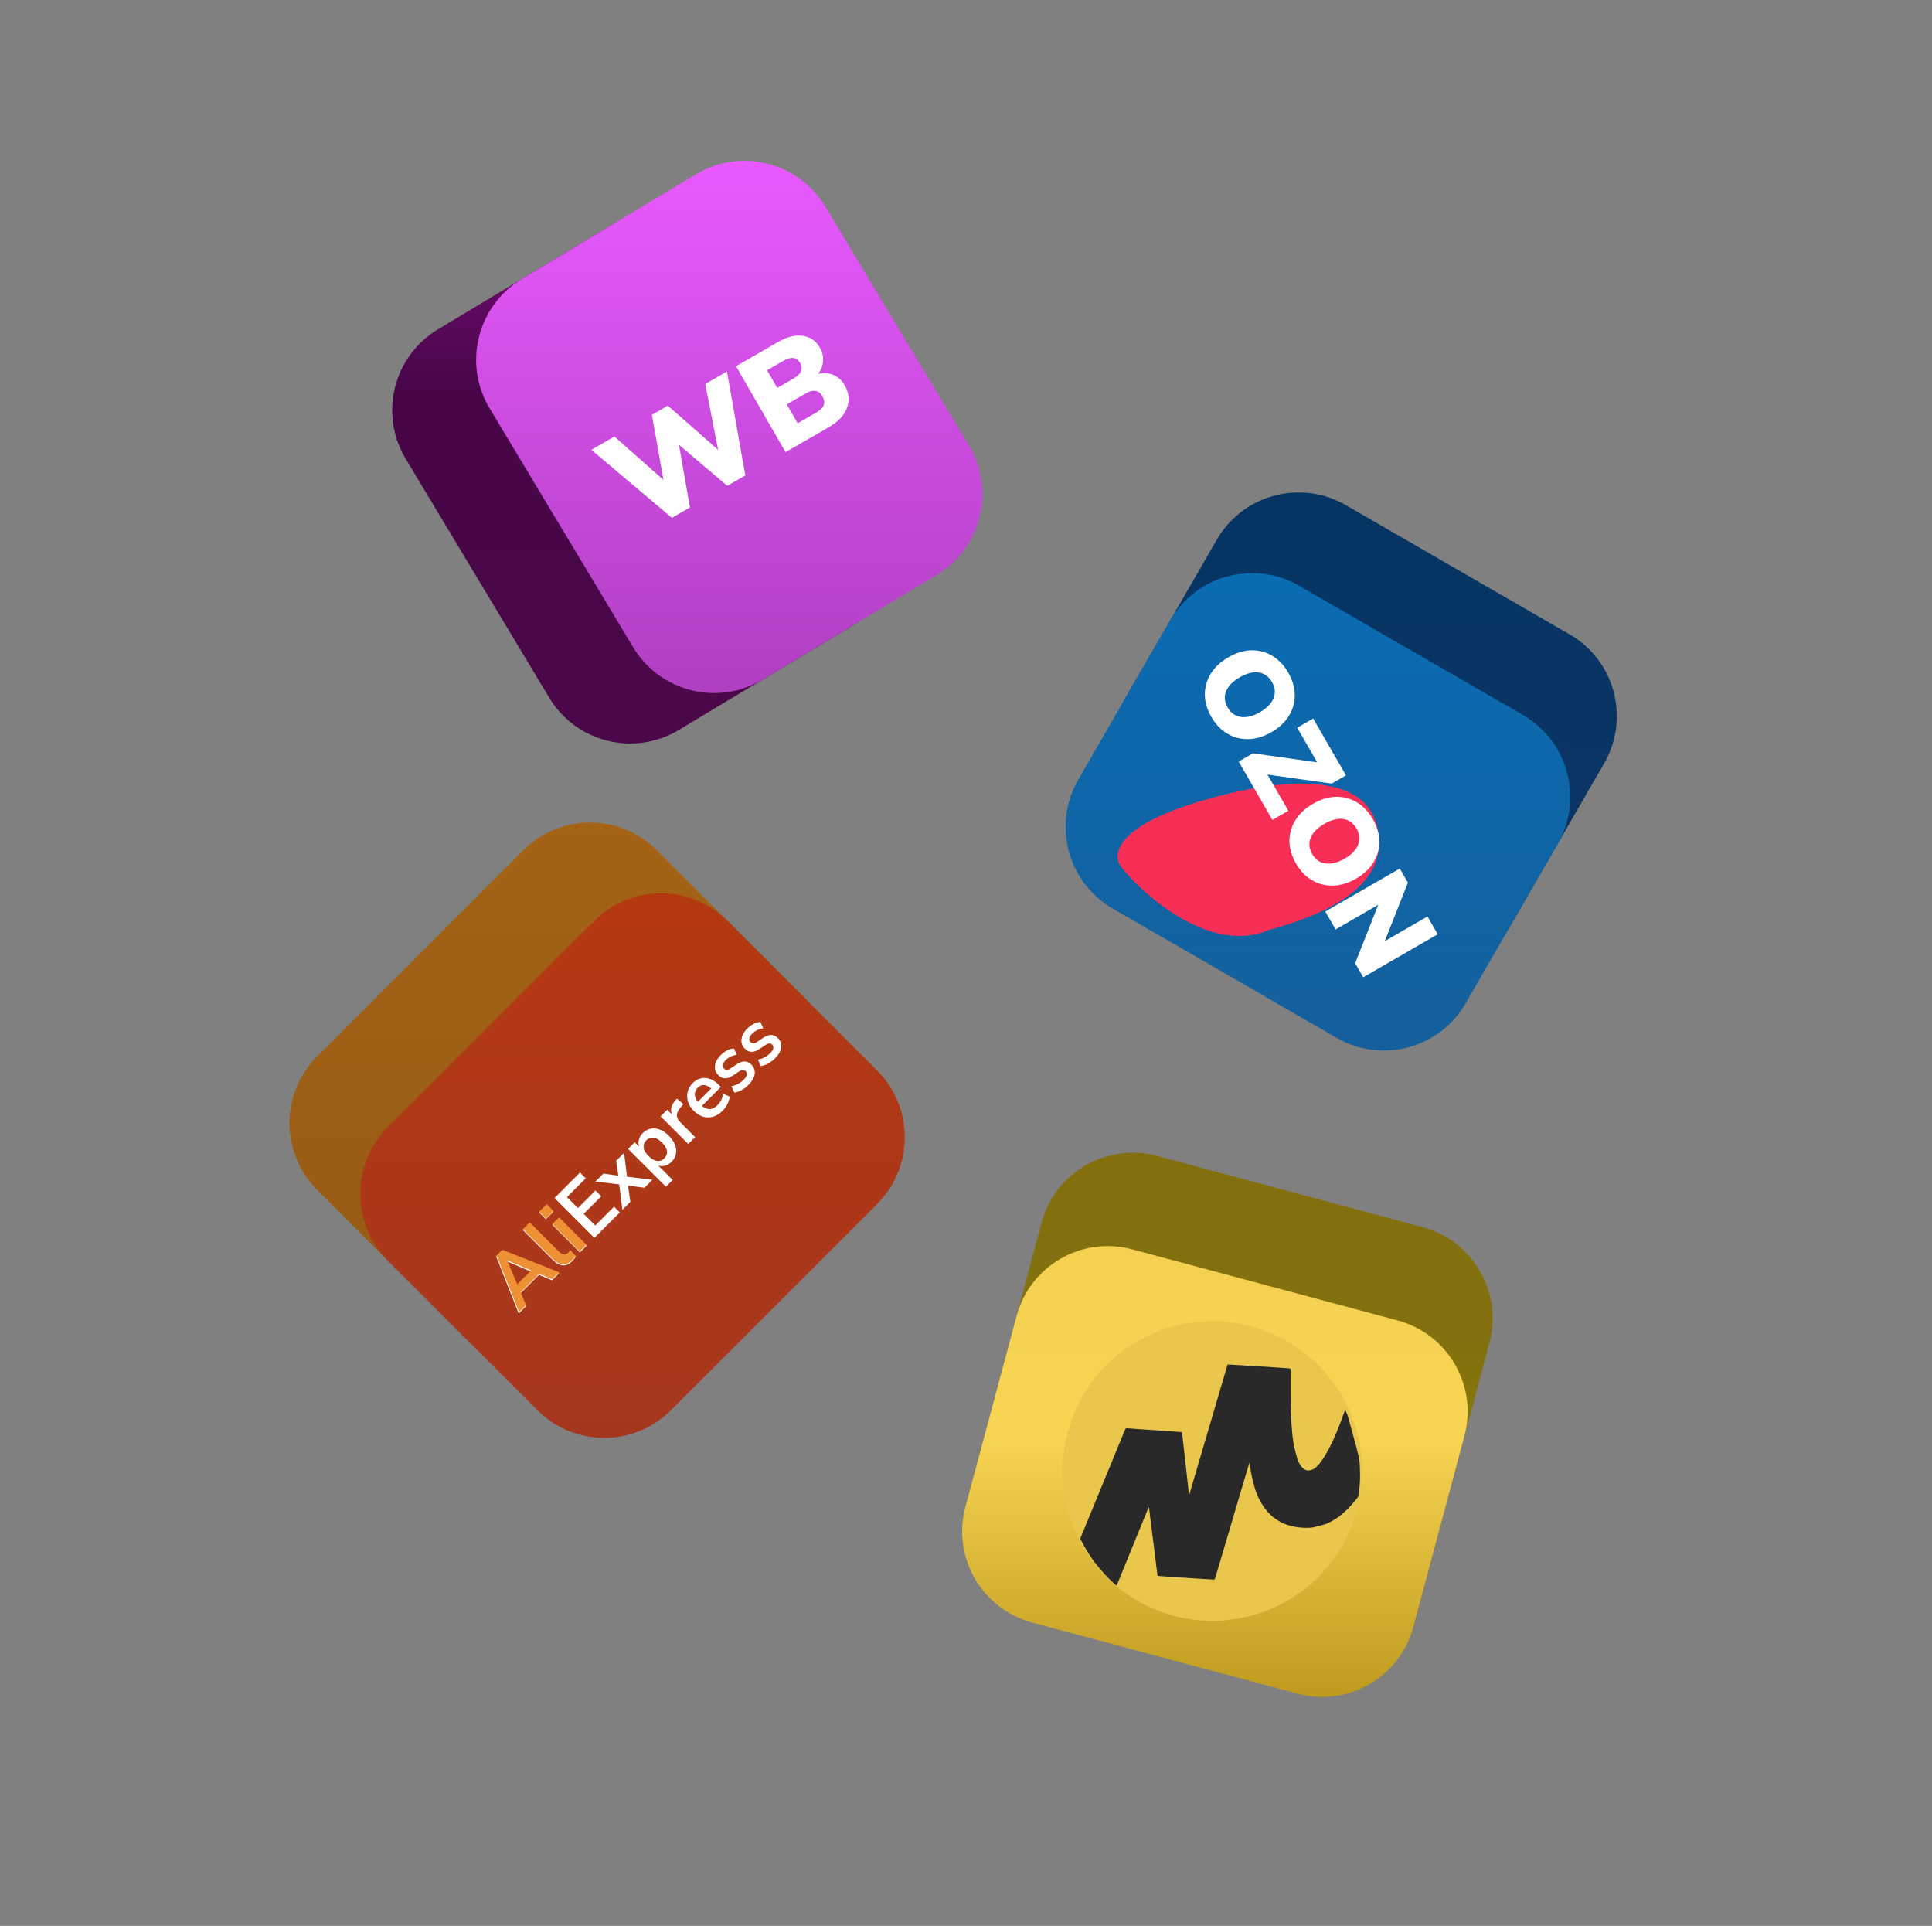 <?xml version="1.0" encoding="UTF-8"?> <svg xmlns="http://www.w3.org/2000/svg" width="307" height="306" viewBox="0 0 307 306" fill="none"><rect x="0" y="0" width="307" height="306" fill="#808080" stroke="none"/><path d="M83.154 135.083C89.012 129.225 98.51 129.225 104.368 135.083L128.133 158.848C133.991 164.706 133.991 174.204 128.133 180.062L95.372 212.823C89.514 218.68 80.016 218.68 74.159 212.823L50.393 189.057C44.535 183.199 44.535 173.702 50.393 167.844L83.154 135.083Z" fill="url(#paint0_linear_592_4784)"></path><path d="M94.398 146.328C100.256 140.47 109.754 140.47 115.612 146.328L139.377 170.093C145.235 175.951 145.235 185.448 139.377 191.306L106.616 224.067C100.758 229.925 91.261 229.925 85.403 224.067L61.638 200.302C55.78 194.444 55.78 184.946 61.638 179.089L94.398 146.328Z" fill="url(#paint1_linear_592_4784)"></path><path d="M82.423 208.707L78.841 199.625L79.746 198.719L88.828 202.301L87.708 203.422L85.64 202.562L82.674 205.527L83.543 207.586L82.423 208.707ZM80.529 200.433L82.137 204.232L84.344 202.025L80.546 200.416L80.529 200.433Z" fill="white"></path><path d="M90.945 200.364C90.445 200.864 89.934 201.094 89.411 201.054C88.888 201.002 88.351 200.701 87.8 200.15L83.058 195.407L84.135 194.33L88.824 199.018C89.363 199.557 89.851 199.608 90.288 199.171C90.351 199.108 90.411 199.042 90.468 198.973C90.526 198.904 90.574 198.831 90.614 198.756L91.486 199.662C91.332 199.923 91.153 200.157 90.945 200.364Z" fill="white"></path><path d="M86.739 193.72L85.643 192.624L86.85 191.417L87.946 192.513L86.739 193.72ZM92.143 198.987L87.751 194.594L88.829 193.517L93.221 197.909L92.143 198.987Z" fill="white"></path><path d="M94.444 196.686L88.112 190.353L92.155 186.31L93.072 187.226L90.088 190.209L91.831 191.951L94.624 189.158L95.54 190.074L92.747 192.868L94.588 194.709L97.572 191.726L98.488 192.642L94.444 196.686Z" fill="white"></path><path d="M98.899 192.231L98.394 188.191L94.619 187.727L95.877 186.468L98.251 186.807L97.912 184.433L99.171 183.175L99.636 186.967L103.675 187.455L102.408 188.722L99.796 188.369L100.158 190.972L98.899 192.231Z" fill="white"></path><path d="M105.808 188.555L99.799 182.546L100.851 181.494L101.552 182.195C101.433 181.835 101.422 181.462 101.52 181.077C101.623 180.686 101.83 180.335 102.141 180.025C102.509 179.657 102.923 179.428 103.385 179.338C103.852 179.242 104.334 179.287 104.831 179.473C105.321 179.653 105.803 179.98 106.276 180.453C106.743 180.92 107.073 181.405 107.265 181.907C107.451 182.404 107.499 182.883 107.408 183.344C107.318 183.806 107.086 184.223 106.713 184.597C106.414 184.896 106.078 185.1 105.705 185.21C105.331 185.308 104.968 185.306 104.614 185.205L106.886 187.477L105.808 188.555ZM105.558 184.045C105.879 183.723 106.018 183.345 105.974 182.91C105.924 182.469 105.663 182.012 105.19 181.539C104.711 181.06 104.257 180.801 103.828 180.763C103.393 180.719 103.014 180.858 102.692 181.18C102.37 181.502 102.232 181.88 102.276 182.315C102.314 182.744 102.572 183.198 103.051 183.677C103.524 184.15 103.981 184.412 104.422 184.462C104.857 184.506 105.236 184.367 105.558 184.045Z" fill="white"></path><path d="M109.361 181.769L104.969 177.376L106.021 176.325L106.793 177.097C106.479 176.369 106.634 175.639 107.259 174.907L107.559 174.553L108.58 175.436L108.022 176.119C107.387 176.898 107.411 177.629 108.094 178.311L110.456 180.674L109.361 181.769Z" fill="white"></path><path d="M114.838 176.472C114.361 176.949 113.857 177.267 113.326 177.426C112.796 177.585 112.265 177.589 111.734 177.438C111.209 177.28 110.713 176.968 110.246 176.501C109.79 176.046 109.481 175.559 109.318 175.039C109.161 174.514 109.144 173.997 109.269 173.49C109.393 172.97 109.659 172.506 110.067 172.098C110.665 171.5 111.334 171.227 112.074 171.277C112.82 171.322 113.534 171.685 114.217 172.368L114.549 172.7L111.532 175.718C112.397 176.422 113.22 176.383 114.002 175.601C114.237 175.366 114.437 175.094 114.601 174.787C114.759 174.473 114.854 174.138 114.888 173.781L115.944 174.233C115.917 174.608 115.802 174.999 115.599 175.405C115.396 175.812 115.142 176.167 114.838 176.472ZM110.874 172.819C110.558 173.135 110.404 173.492 110.412 173.891C110.42 174.29 110.578 174.684 110.885 175.071L113.006 172.95C112.618 172.608 112.241 172.427 111.877 172.408C111.513 172.377 111.179 172.514 110.874 172.819Z" fill="white"></path><path d="M118.976 172.334C118.62 172.69 118.241 172.978 117.841 173.199C117.441 173.419 117.053 173.549 116.679 173.589L116.218 172.576C116.581 172.513 116.936 172.391 117.284 172.211C117.626 172.024 117.93 171.799 118.194 171.534C118.47 171.259 118.626 171.007 118.663 170.779C118.699 170.539 118.636 170.338 118.474 170.177C118.223 169.925 117.883 169.942 117.455 170.226L116.422 170.918C115.548 171.504 114.788 171.474 114.141 170.827C113.854 170.539 113.68 170.216 113.62 169.857C113.566 169.492 113.617 169.118 113.773 168.734C113.929 168.35 114.183 167.983 114.533 167.632C114.832 167.333 115.165 167.091 115.53 166.905C115.89 166.713 116.254 166.606 116.623 166.584L117.067 167.614C116.756 167.637 116.441 167.724 116.122 167.876C115.808 168.022 115.545 168.201 115.332 168.414C115.051 168.696 114.892 168.956 114.856 169.196C114.825 169.43 114.894 169.631 115.062 169.799C115.325 170.062 115.651 170.06 116.038 169.792L117.071 169.101C117.516 168.799 117.93 168.649 118.311 168.651C118.698 168.647 119.053 168.807 119.377 169.13C119.814 169.568 119.994 170.076 119.918 170.655C119.836 171.228 119.522 171.787 118.976 172.334Z" fill="white"></path><path d="M123.186 168.124C122.829 168.48 122.451 168.769 122.051 168.989C121.651 169.21 121.263 169.34 120.889 169.379L120.428 168.366C120.79 168.303 121.146 168.182 121.494 168.001C121.836 167.815 122.139 167.589 122.404 167.325C122.68 167.049 122.836 166.797 122.872 166.569C122.908 166.329 122.846 166.128 122.684 165.967C122.432 165.715 122.093 165.732 121.664 166.016L120.632 166.708C119.758 167.294 118.998 167.264 118.351 166.617C118.064 166.33 117.89 166.006 117.83 165.647C117.775 165.283 117.826 164.908 117.983 164.524C118.139 164.14 118.392 163.773 118.743 163.423C119.042 163.124 119.374 162.881 119.74 162.695C120.1 162.503 120.464 162.396 120.833 162.374L121.277 163.404C120.966 163.427 120.651 163.514 120.332 163.666C120.018 163.812 119.755 163.992 119.542 164.204C119.26 164.486 119.102 164.747 119.065 164.986C119.035 165.22 119.104 165.421 119.271 165.589C119.535 165.852 119.86 165.85 120.248 165.583L121.281 164.891C121.726 164.589 122.139 164.439 122.521 164.441C122.908 164.438 123.263 164.597 123.586 164.921C124.023 165.358 124.204 165.866 124.128 166.445C124.046 167.018 123.732 167.578 123.186 168.124Z" fill="white"></path><path d="M82.476 208.487L78.923 199.478L79.821 198.58L88.831 202.133L87.719 203.245L85.668 202.391L82.726 205.333L83.588 207.376L82.476 208.487ZM80.598 200.28L82.193 204.048L84.383 201.859L80.615 200.263L80.598 200.28Z" fill="#EE9135"></path><path d="M90.931 200.211C90.435 200.707 89.927 200.935 89.409 200.896C88.89 200.844 88.357 200.546 87.811 199.999L83.106 195.295L84.175 194.226L88.826 198.877C89.361 199.411 89.845 199.462 90.278 199.028C90.341 198.966 90.401 198.9 90.457 198.831C90.514 198.763 90.562 198.691 90.601 198.616L91.466 199.515C91.314 199.774 91.136 200.006 90.931 200.211Z" fill="#EE9135"></path><path d="M86.758 193.621L85.671 192.534L86.868 191.337L87.955 192.424L86.758 193.621ZM92.119 198.845L87.762 194.488L88.831 193.419L93.188 197.776L92.119 198.845Z" fill="#EE9135"></path><path d="M249.417 100.792C256.592 104.934 259.05 114.108 254.907 121.282L240.294 146.594C236.152 153.768 226.978 156.226 219.803 152.084L184.233 131.548C177.059 127.406 174.601 118.232 178.743 111.057L193.357 85.746C197.499 78.571 206.673 76.113 213.847 80.255L249.417 100.792Z" fill="url(#paint2_linear_592_4784)"></path><path d="M242.013 113.615C249.187 117.757 251.645 126.931 247.503 134.105L232.889 159.417C228.747 166.591 219.573 169.049 212.399 164.907L176.829 144.371C169.654 140.229 167.196 131.055 171.339 123.88L185.952 98.569C190.094 91.394 199.268 88.936 206.443 93.078L242.013 113.615Z" fill="url(#paint3_linear_592_4784)"></path><path d="M201.619 147.765C190.736 152.458 178.079 138.378 177.702 136.97C176.895 133.957 180.443 130.02 192.97 126.663C205.497 123.307 216.655 123.205 218.771 131.102C220.887 138.998 214.146 144.408 201.619 147.765Z" fill="#F72F56"></path><path d="M192.495 113.915C191.811 112.73 191.463 111.545 191.449 110.358C191.452 109.175 191.769 108.07 192.399 107.042C193.03 106.014 193.955 105.148 195.175 104.443C196.406 103.733 197.615 103.359 198.803 103.323C200.008 103.291 201.122 103.578 202.143 104.183C203.164 104.789 204.016 105.684 204.7 106.868C205.384 108.052 205.729 109.232 205.737 110.409C205.751 111.596 205.443 112.703 204.812 113.731C204.193 114.753 203.268 115.619 202.037 116.33C200.817 117.034 199.605 117.402 198.399 117.434C197.194 117.466 196.075 117.182 195.043 116.583C194.028 115.988 193.179 115.099 192.495 113.915ZM195.08 112.422C195.579 113.285 196.276 113.783 197.173 113.914C198.087 114.05 199.099 113.799 200.207 113.159C201.315 112.519 202.036 111.778 202.37 110.936C202.705 110.093 202.619 109.235 202.115 108.361C201.61 107.486 200.909 106.984 200.012 106.852C199.116 106.72 198.113 106.974 197.005 107.614C195.897 108.254 195.17 108.998 194.825 109.847C194.49 110.689 194.576 111.548 195.08 112.422Z" fill="white"></path><path d="M196.83 120.996L199.096 119.688L209.303 121.121L206.13 115.626L208.665 114.163L213.879 123.194L211.613 124.502L201.406 123.069L204.723 128.812L202.187 130.276L196.83 120.996Z" fill="white"></path><path d="M205.936 137.195C205.252 136.011 204.903 134.825 204.889 133.638C204.893 132.455 205.21 131.35 205.84 130.322C206.47 129.294 207.396 128.428 208.616 127.724C209.847 127.013 211.056 126.639 212.244 126.603C213.449 126.571 214.562 126.858 215.584 127.464C216.605 128.069 217.457 128.964 218.141 130.148C218.825 131.333 219.17 132.513 219.178 133.689C219.192 134.876 218.884 135.984 218.253 137.012C217.634 138.033 216.709 138.899 215.478 139.61C214.258 140.314 213.045 140.682 211.84 140.714C210.635 140.746 209.516 140.462 208.484 139.863C207.469 139.269 206.62 138.379 205.936 137.195ZM208.521 135.702C209.02 136.565 209.717 137.063 210.614 137.194C211.528 137.331 212.539 137.079 213.647 136.439C214.755 135.799 215.477 135.058 215.811 134.216C216.146 133.374 216.06 132.515 215.556 131.641C215.051 130.767 214.35 130.264 213.453 130.132C212.557 130.001 211.554 130.255 210.446 130.894C209.338 131.534 208.611 132.278 208.266 133.127C207.931 133.97 208.016 134.828 208.521 135.702Z" fill="white"></path><path d="M210.593 144.835L222.429 138.002L223.723 140.243L220.046 149.537L226.828 145.621L228.457 148.444L216.622 155.277L215.337 153.052L219.014 143.758L212.232 147.674L210.593 144.835Z" fill="white"></path><path d="M226.065 194.977C234.067 197.121 238.816 205.346 236.672 213.348L224.632 258.28C222.488 266.282 214.263 271.031 206.261 268.887L164.071 257.582C156.069 255.438 151.32 247.213 153.464 239.211L165.504 194.279C167.648 186.277 175.873 181.528 183.875 183.672L226.065 194.977Z" fill="url(#paint4_linear_592_4784)"></path><path d="M222.092 209.804C230.094 211.948 234.843 220.173 232.699 228.175L224.572 258.503C222.428 266.505 214.203 271.254 206.201 269.11L164.011 257.805C156.009 255.661 151.26 247.436 153.404 239.434L161.531 209.105C163.675 201.103 171.9 196.355 179.902 198.499L222.092 209.804Z" fill="url(#paint5_linear_592_4784)"></path><path d="M215.636 227.564C219.039 240.262 211.503 253.315 198.804 256.718C186.106 260.12 173.053 252.584 169.65 239.886C166.248 227.187 173.784 214.134 186.482 210.732C199.181 207.329 212.234 214.865 215.636 227.564Z" fill="#E9C74C"></path><path fill-rule="evenodd" clip-rule="evenodd" d="M195.029 216.927C195.001 217.001 194.959 217.145 194.935 217.247C194.911 217.349 194.805 217.718 194.699 218.068C194.593 218.418 194.365 219.187 194.192 219.777C194.019 220.367 193.788 221.15 193.679 221.517C193.57 221.883 193.42 222.395 193.345 222.653C193.269 222.911 193.126 223.398 193.026 223.734C192.926 224.07 192.762 224.631 192.661 224.979C192.56 225.328 192.395 225.888 192.295 226.225C192.195 226.561 192.052 227.048 191.977 227.306C191.902 227.564 191.79 227.945 191.728 228.152C191.665 228.359 191.522 228.846 191.408 229.234C191.295 229.621 191.056 230.436 190.876 231.043C190.697 231.651 190.399 232.666 190.213 233.3C190.027 233.933 189.713 235.001 189.515 235.673C189.317 236.345 189.12 237.017 189.077 237.165C189.034 237.314 188.989 237.438 188.978 237.441C188.954 237.447 188.89 237.064 188.848 236.675C188.796 236.179 188.761 235.871 188.724 235.561C188.703 235.388 188.673 235.128 188.657 234.983C188.642 234.838 188.615 234.597 188.599 234.447C188.582 234.296 188.555 234.045 188.538 233.889C188.521 233.733 188.492 233.482 188.474 233.333C188.412 232.827 188.377 232.508 188.225 231.104C188.207 230.931 188.177 230.676 188.159 230.537C188.142 230.399 188.112 230.144 188.093 229.971C188.074 229.797 188.047 229.541 188.032 229.402C188.017 229.263 187.989 229.018 187.97 228.856C187.95 228.695 187.922 228.449 187.908 228.31C187.893 228.171 187.864 227.944 187.843 227.806L187.805 227.555L187.432 227.519C187.226 227.499 186.561 227.45 185.954 227.409C185.346 227.369 184.261 227.295 183.544 227.246C182.826 227.196 181.672 227.116 180.978 227.069C179.439 226.964 179.299 226.954 179.186 226.942C178.916 226.912 178.872 226.935 178.78 227.151C178.731 227.265 178.683 227.38 178.672 227.407C178.662 227.433 178.619 227.533 178.577 227.627C178.535 227.722 178.481 227.853 178.457 227.919C178.403 228.071 178.339 228.228 177.981 229.085C177.821 229.468 177.667 229.841 177.638 229.914C177.61 229.986 177.421 230.447 177.218 230.937C176.748 232.071 176.719 232.143 176.641 232.346C176.606 232.439 176.452 232.812 176.299 233.174C176.146 233.537 175.832 234.293 175.601 234.855C175.371 235.417 174.974 236.38 174.721 236.996C174.467 237.612 174.053 238.619 173.801 239.234C173.548 239.85 173.137 240.851 172.887 241.459C172.637 242.067 172.256 242.994 172.041 243.518L171.65 244.472L171.761 244.688C171.822 244.807 171.905 244.963 171.945 245.036C171.985 245.109 172.119 245.355 172.242 245.584C172.365 245.813 172.537 246.118 172.625 246.261C172.951 246.797 173.322 247.375 173.361 247.406C173.383 247.424 173.429 247.49 173.462 247.552C173.496 247.615 173.562 247.714 173.609 247.773C173.656 247.832 173.751 247.962 173.819 248.063C173.888 248.163 174.009 248.326 174.088 248.424C174.167 248.522 174.287 248.675 174.355 248.764C174.512 248.969 175.527 250.133 175.748 250.361C176.276 250.906 176.385 251.015 176.412 251.027C176.429 251.035 176.51 251.115 176.594 251.206C176.677 251.297 176.759 251.367 176.776 251.363C176.793 251.358 176.811 251.373 176.818 251.397C176.833 251.453 177.39 251.935 177.427 251.922C177.442 251.917 177.58 251.603 177.733 251.223C177.885 250.844 178.3 249.823 178.655 248.954C179.01 248.085 179.505 246.871 179.754 246.256C180.004 245.641 180.361 244.766 180.548 244.312C180.734 243.857 181.141 242.861 181.451 242.099C182.441 239.672 182.504 239.522 182.545 239.511C182.569 239.505 182.592 239.571 182.603 239.68C182.631 239.944 182.686 240.404 182.733 240.76C182.756 240.932 182.789 241.196 182.807 241.346C182.825 241.496 182.858 241.76 182.881 241.933C182.904 242.105 182.939 242.388 182.959 242.561C182.979 242.734 183.014 243.017 183.037 243.19C183.079 243.503 183.114 243.787 183.179 244.342C183.216 244.655 183.275 245.12 183.338 245.599C183.359 245.76 183.393 246.033 183.413 246.207C183.484 246.809 183.516 247.069 183.561 247.401C183.586 247.585 183.622 247.858 183.64 248.008C183.659 248.158 183.691 248.422 183.713 248.595C183.734 248.767 183.768 249.051 183.787 249.224C183.807 249.398 183.84 249.661 183.861 249.81C183.883 249.96 183.905 250.151 183.91 250.235C183.919 250.362 183.935 250.391 184.003 250.399C184.088 250.409 185.328 250.496 186.252 250.556C186.373 250.564 186.572 250.577 186.694 250.585C186.815 250.594 187.491 250.637 188.196 250.682C188.9 250.727 189.716 250.781 190.008 250.803C190.3 250.824 190.598 250.843 190.67 250.844C190.742 250.845 191.292 250.88 191.892 250.921C192.901 250.991 192.986 250.99 193.026 250.913C193.071 250.825 193.212 250.367 193.609 249.017C193.742 248.565 193.898 248.036 193.956 247.842C194.166 247.136 196.816 238.186 197.221 236.813C197.45 236.037 197.717 235.137 197.815 234.813C197.912 234.49 198.039 234.066 198.096 233.872C198.451 232.665 198.528 232.414 198.547 232.409C198.568 232.403 198.595 232.559 198.682 233.195C198.709 233.391 198.754 233.71 198.782 233.905C198.865 234.478 199.394 236.559 199.571 237.006C199.976 238.031 200.203 238.481 200.706 239.257C200.824 239.439 200.946 239.621 200.977 239.66C201.204 239.952 201.281 240.045 201.463 240.247C201.686 240.494 202.184 240.974 202.323 241.076C203.227 241.732 203.668 241.974 204.511 242.274C205.588 242.657 207.297 242.849 208.44 242.716C208.8 242.674 210.582 242.211 210.814 242.099C211.601 241.719 211.812 241.605 212.273 241.304C212.486 241.165 212.697 241.023 212.742 240.988C212.786 240.953 212.859 240.897 212.904 240.864C213.125 240.699 214.045 239.883 214.25 239.67C214.599 239.306 215.252 238.555 215.492 238.242C215.845 237.78 215.875 237.736 215.863 237.691C215.856 237.667 215.87 237.573 215.894 237.482C215.917 237.391 215.931 237.299 215.926 237.277C215.92 237.255 215.929 237.151 215.945 237.045C215.962 236.94 215.981 236.784 215.987 236.699C215.999 236.539 216.012 236.415 216.037 236.242C216.045 236.186 216.06 235.943 216.072 235.702C216.083 235.461 216.096 235.224 216.1 235.175C216.137 234.779 216.107 233.266 216.046 232.397C216 231.754 215.939 231.494 215.076 228.279C214.328 225.492 214.157 224.894 214.023 224.603C213.799 224.113 213.763 224.045 213.734 224.054C213.72 224.058 213.604 224.363 213.476 224.731C213.229 225.438 213.149 225.652 212.717 226.759C211.401 230.127 209.93 232.616 208.812 233.367C208.549 233.543 208.004 233.682 207.744 233.638C207.166 233.539 206.641 232.999 206.265 232.116C206.115 231.764 205.628 229.886 205.55 229.363C205.411 228.418 205.358 227.991 205.321 227.498C205.31 227.358 205.292 227.148 205.28 227.033C205.259 226.841 205.244 226.629 205.214 226.141C205.209 226.047 205.197 225.865 205.189 225.736C205.18 225.608 205.171 225.415 205.167 225.309C205.164 225.203 205.157 225.039 205.152 224.945C205.118 224.324 205.104 223.802 205.092 222.601C205.084 221.853 205.076 221.173 205.074 221.09C205.071 220.946 205.072 220.541 205.077 219.476C205.083 218.424 205.084 218.197 205.088 217.886C205.09 217.709 205.076 217.53 205.058 217.487C205.029 217.422 204.703 217.391 202.962 217.285C201.828 217.216 200.884 217.15 200.864 217.139C200.845 217.128 200.787 217.13 200.737 217.143C200.686 217.157 200.628 217.153 200.609 217.134C200.589 217.116 200.529 217.112 200.476 217.126C200.423 217.14 200.364 217.137 200.344 217.118C200.324 217.1 200.265 217.096 200.212 217.111C200.159 217.125 200.099 217.121 200.079 217.103C200.06 217.084 200 217.081 199.947 217.095C199.894 217.109 199.834 217.106 199.815 217.087C199.795 217.068 199.735 217.065 199.682 217.079C199.629 217.093 199.57 217.09 199.55 217.071C199.53 217.053 199.471 217.049 199.418 217.063C199.365 217.078 199.305 217.074 199.285 217.056C199.266 217.037 199.206 217.034 199.153 217.048C199.1 217.062 199.04 217.058 199.021 217.04C199.001 217.021 198.941 217.018 198.888 217.032C198.835 217.046 198.776 217.043 198.756 217.024C198.736 217.006 198.679 217.002 198.629 217.015C198.579 217.028 198.517 217.028 198.491 217.014C198.464 217 197.708 216.947 196.811 216.895C195.914 216.843 195.157 216.799 195.129 216.796C195.101 216.794 195.056 216.853 195.029 216.927Z" fill="#292929"></path><path d="M64.467 72.903C60.2 65.802 62.498 56.587 69.599 52.32L97.235 35.715C104.336 31.448 113.551 33.746 117.818 40.847L140.622 78.798C144.888 85.899 142.591 95.115 135.49 99.381L107.854 115.987C100.753 120.253 91.537 117.956 87.271 110.855L64.467 72.903Z" fill="url(#paint6_linear_592_4784)"></path><path d="M77.805 64.889C73.538 57.788 75.836 48.573 82.937 44.306L110.573 27.701C117.674 23.434 126.889 25.732 131.156 32.833L153.96 70.784C158.226 77.885 155.929 87.101 148.828 91.367L121.192 107.973C114.091 112.239 104.875 109.942 100.609 102.841L77.805 64.889Z" fill="url(#paint7_linear_592_4784)"></path><path d="M106.771 82.272L93.968 71.468L97.627 69.354L105.428 76.259L103.584 65.915L106.114 64.454L114.112 71.476L112.07 61.014L115.516 59.024L118.43 75.539L115.569 77.191L107.892 70.68L109.632 80.62L106.771 82.272Z" fill="white"></path><path d="M124.833 71.842L116.955 58.193L123.573 54.372C125.052 53.517 126.38 53.181 127.557 53.361C128.74 53.522 129.64 54.137 130.259 55.209C130.668 55.918 130.844 56.643 130.786 57.382C130.741 58.113 130.475 58.792 129.989 59.417C130.888 59.207 131.706 59.26 132.442 59.575C133.17 59.877 133.768 60.435 134.238 61.248C134.931 62.448 135.043 63.648 134.576 64.847C134.115 66.025 133.138 67.046 131.645 67.907L124.833 71.842ZM123.509 61.636L126.059 60.163C126.708 59.788 127.115 59.399 127.279 58.994C127.456 58.582 127.407 58.137 127.132 57.66C126.856 57.182 126.499 56.923 126.061 56.884C125.628 56.824 125.088 56.981 124.439 57.356L121.889 58.828L123.509 61.636ZM126.75 67.25L129.65 65.575C130.312 65.193 130.721 64.793 130.878 64.375C131.041 63.937 130.977 63.467 130.686 62.963C130.396 62.46 130.024 62.176 129.571 62.11C129.131 62.037 128.58 62.192 127.918 62.574L125.018 64.249L126.75 67.25Z" fill="white"></path><defs><linearGradient id="paint0_linear_592_4784" x1="88.861" y1="24.973" x2="86.721" y2="270.092" gradientUnits="userSpaceOnUse"><stop stop-color="#EE9135"></stop><stop offset="0.156" stop-color="#B16A16"></stop><stop offset="0.759" stop-color="#965A15"></stop><stop offset="0.834" stop-color="#A45104"></stop><stop offset="0.917" stop-color="#C47111"></stop><stop offset="1" stop-color="#D56702"></stop></linearGradient><linearGradient id="paint1_linear_592_4784" x1="151.46" y1="25.556" x2="151.46" y2="269.625" gradientUnits="userSpaceOnUse"><stop stop-color="#C83C00"></stop><stop offset="0.832" stop-color="#A6371E"></stop><stop offset="1" stop-color="#8F1B01"></stop></linearGradient><linearGradient id="paint2_linear_592_4784" x1="88.861" y1="24.973" x2="86.721" y2="270.092" gradientUnits="userSpaceOnUse"><stop stop-color="#1647A8"></stop><stop offset="0.156" stop-color="#043562"></stop><stop offset="0.759" stop-color="#13366A"></stop><stop offset="0.834" stop-color="#031F66"></stop><stop offset="0.917" stop-color="#0F244F"></stop><stop offset="1" stop-color="#173A6D"></stop></linearGradient><linearGradient id="paint3_linear_592_4784" x1="151.46" y1="25.556" x2="151.46" y2="269.625" gradientUnits="userSpaceOnUse"><stop stop-color="#0077C8"></stop><stop offset="0.832" stop-color="#1E5588"></stop><stop offset="1" stop-color="#01438F"></stop></linearGradient><linearGradient id="paint4_linear_592_4784" x1="88.861" y1="24.973" x2="86.721" y2="270.092" gradientUnits="userSpaceOnUse"><stop stop-color="#A89016"></stop><stop offset="0.156" stop-color="#866B0A"></stop><stop offset="0.759" stop-color="#83700F"></stop><stop offset="0.834" stop-color="#867906"></stop><stop offset="0.917" stop-color="#AC9519"></stop><stop offset="1" stop-color="#A79223"></stop></linearGradient><linearGradient id="paint5_linear_592_4784" x1="151.46" y1="25.556" x2="151.46" y2="269.625" gradientUnits="userSpaceOnUse"><stop stop-color="#DFBE48"></stop><stop offset="0.832" stop-color="#F8D453"></stop><stop offset="1" stop-color="#BE9B1D"></stop></linearGradient><linearGradient id="paint6_linear_592_4784" x1="88.861" y1="24.973" x2="86.721" y2="270.092" gradientUnits="userSpaceOnUse"><stop stop-color="#831285"></stop><stop offset="0.156" stop-color="#460547"></stop><stop offset="0.759" stop-color="#520E53"></stop><stop offset="0.834" stop-color="#48034E"></stop><stop offset="0.917" stop-color="#380B39"></stop><stop offset="1" stop-color="#511152"></stop></linearGradient><linearGradient id="paint7_linear_592_4784" x1="151.46" y1="25.556" x2="151.46" y2="269.625" gradientUnits="userSpaceOnUse"><stop stop-color="#E859FF"></stop><stop offset="0.832" stop-color="#601B6B"></stop><stop offset="1" stop-color="#66005C"></stop></linearGradient></defs></svg> 